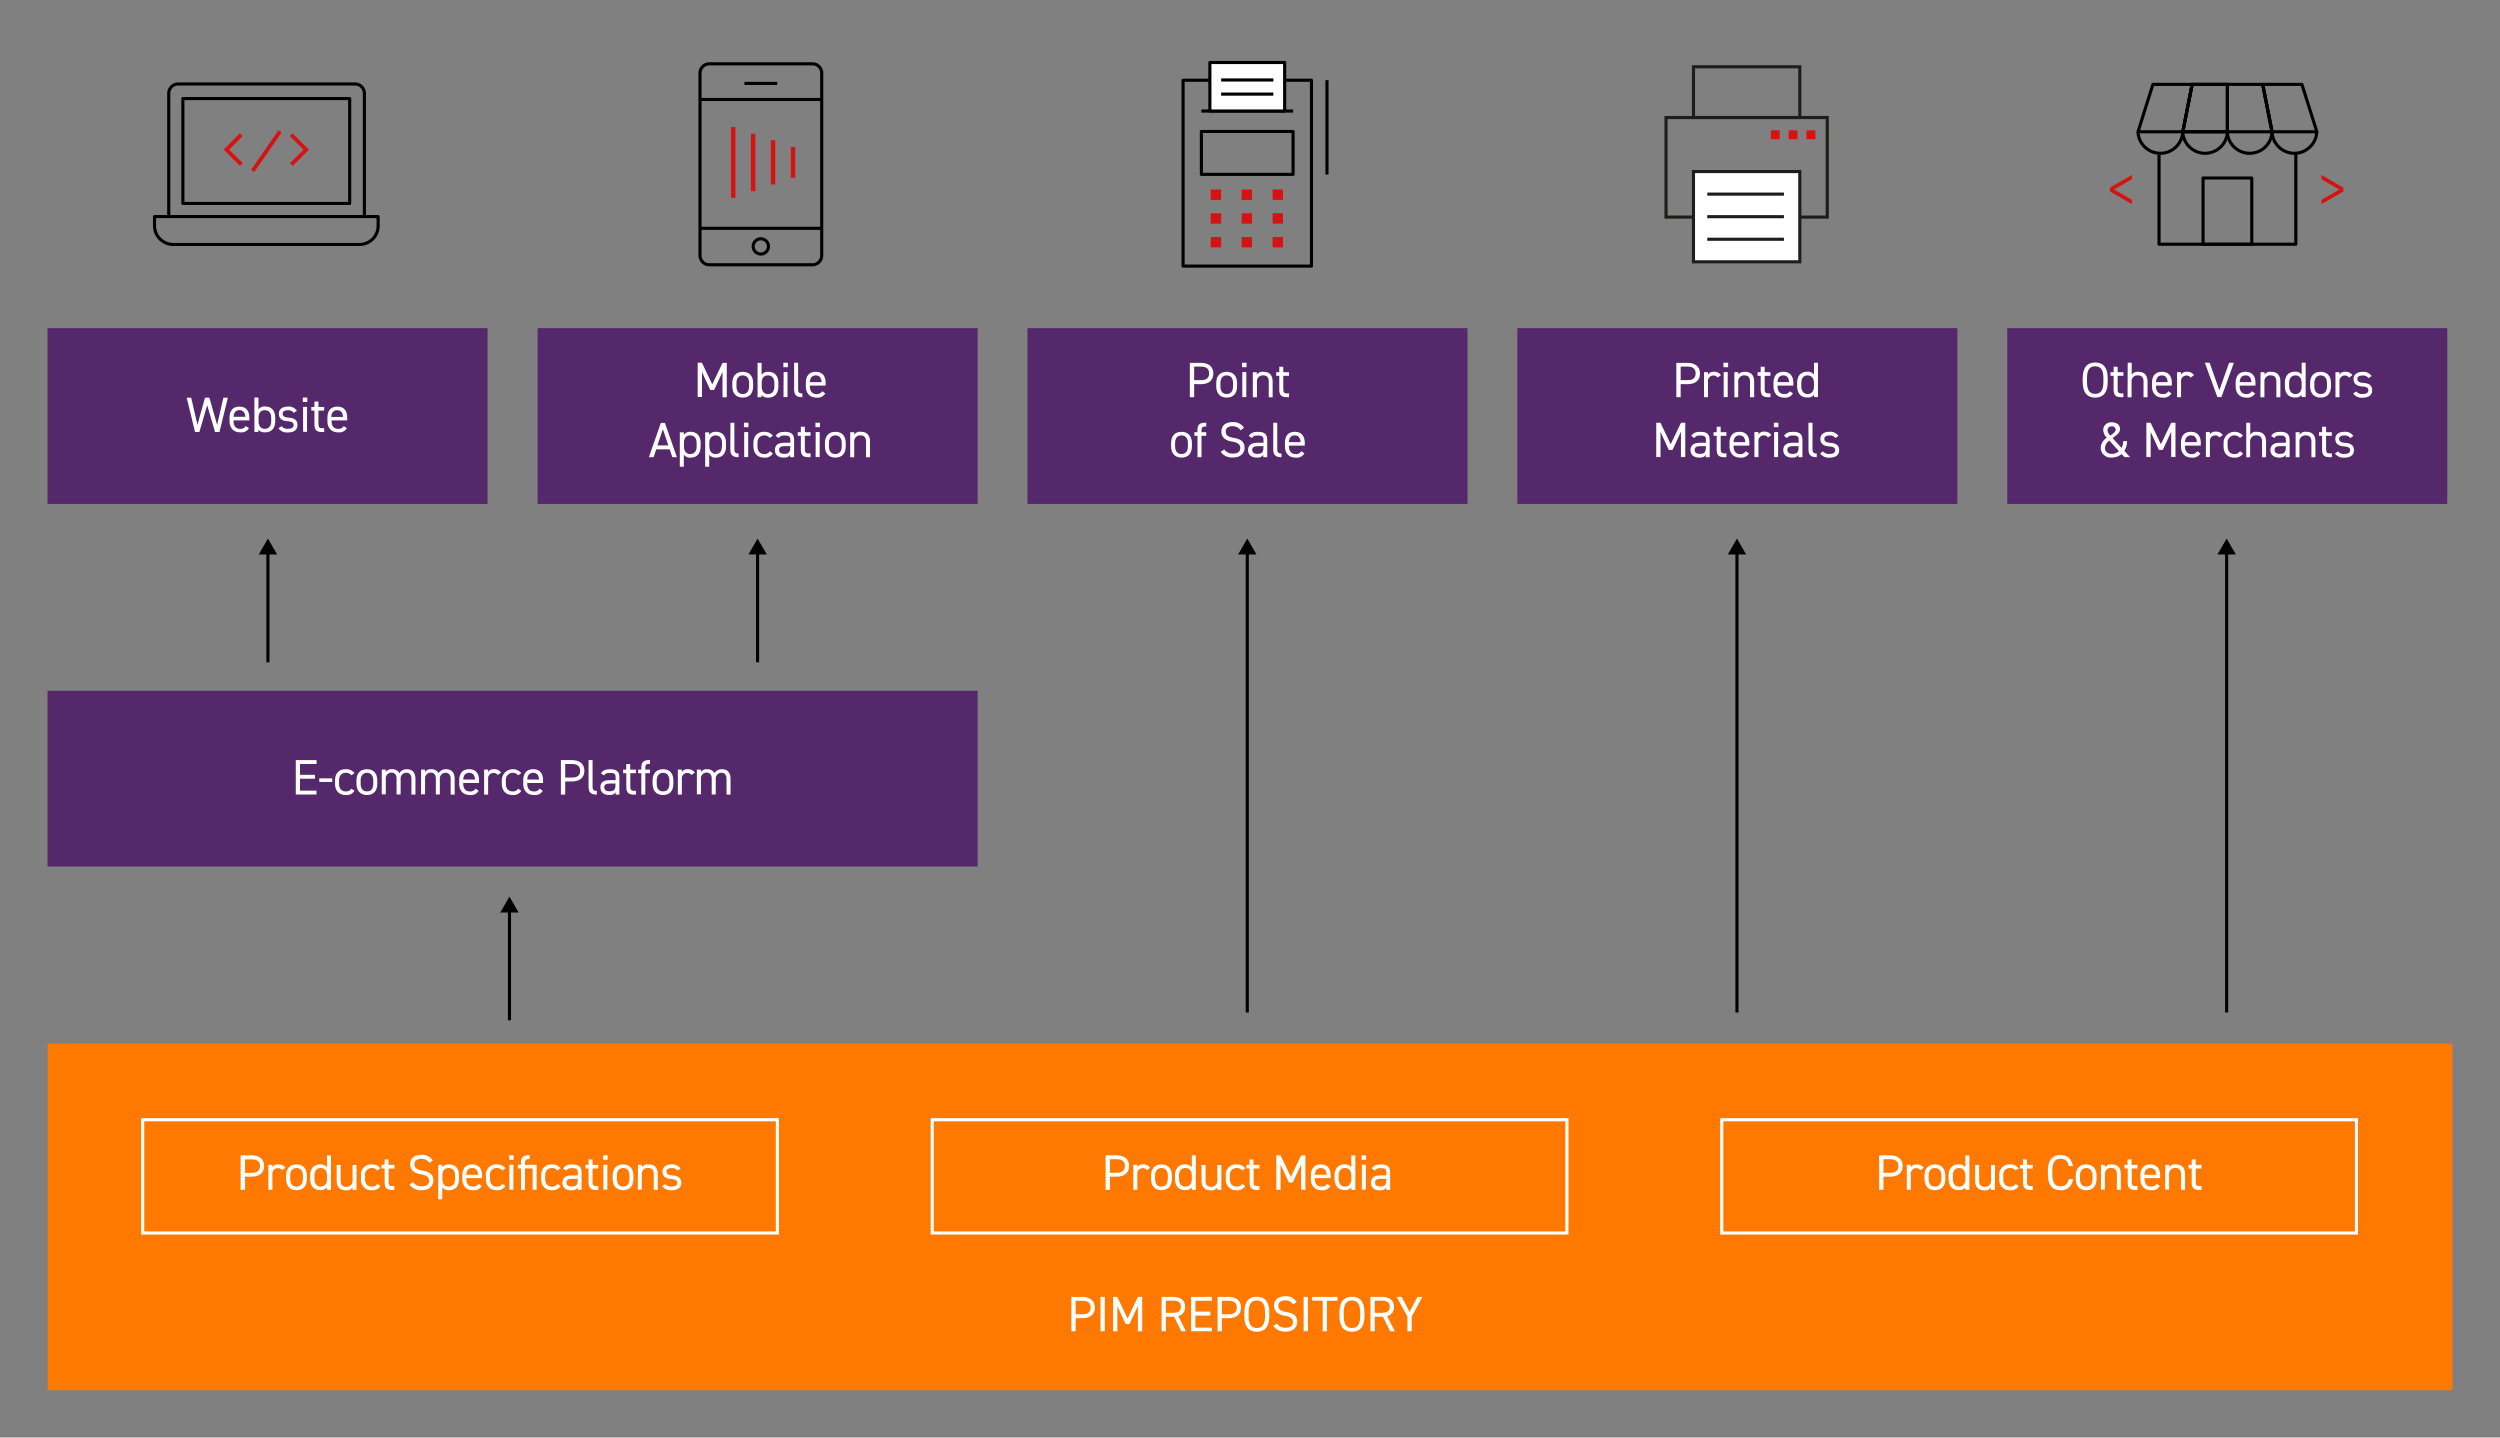 <svg id="Layer_1" data-name="Layer 1" xmlns="http://www.w3.org/2000/svg" viewBox="0 0 800 460"><rect x="0" y="0" width="800" height="460" fill="#808080" stroke="none"/><defs><style>.cls-1{fill:#ff7800;}.cls-10,.cls-2,.cls-5,.cls-6,.cls-8{fill:none;}.cls-2{stroke:#fff;}.cls-10,.cls-11,.cls-2,.cls-5,.cls-8{stroke-miterlimit:10;}.cls-3{fill:#54286a;}.cls-11,.cls-4,.cls-9{fill:#fff;}.cls-5,.cls-6,.cls-9{stroke:#000;}.cls-6,.cls-9{stroke-linejoin:round;}.cls-7{fill:#d51313;}.cls-8{stroke:#d51313;stroke-width:1.42px;}.cls-10,.cls-11{stroke:#1d1d1b;}</style></defs><g id="BACKGROUND"><rect class="cls-1" x="15.27" y="334" width="769.52" height="110.87"/></g><rect class="cls-2" x="45.66" y="358.32" width="203.1" height="36.24"/><rect class="cls-2" x="298.31" y="358.32" width="203.1" height="36.24"/><rect class="cls-2" x="550.97" y="358.32" width="203.1" height="36.24"/><rect class="cls-3" x="15.21" y="105.01" width="140.81" height="56.25"/><path class="cls-4" d="M63.8,138.25H62.42l-2.68-11h1.44l2,8.68,2.43-8.68H67l2.48,8.73,2-8.73h1.44l-2.69,11H68.81l-2.51-8.58Z"/><path class="cls-4" d="M79.67,137a2.81,2.81,0,0,1-2.8,1.35c-2.14,0-3.42-1.4-3.42-3.62V133.7c0-2.27,1.07-3.58,3.17-3.58s3.17,1.29,3.17,3.58v.83H74.73v.23c0,1.38.65,2.46,2,2.46a1.89,1.89,0,0,0,1.9-.89Zm-4.94-3.62h3.76c-.07-1.34-.66-2.14-1.87-2.14S74.81,132.09,74.73,133.41Z"/><path class="cls-4" d="M82.7,131a2.48,2.48,0,0,1,2.17-.92c2,0,3.2,1.29,3.2,3.58v1.06c0,2.08-1,3.62-3.2,3.62a2.5,2.5,0,0,1-2.17-.84v.71H81.41v-11H82.7Zm4.09,3.72V133.7c0-1.52-.73-2.43-2.05-2.43s-2,.88-2,2.32v1.17c0,1.38.57,2.46,2,2.46S86.79,136.12,86.79,134.76Z"/><path class="cls-4" d="M94,132.12a2.1,2.1,0,0,0-2-.82c-.94,0-1.55.37-1.55,1.07,0,.92.8,1.19,1.86,1.27,1.5.11,2.88.54,2.88,2.38,0,1.4-.95,2.36-3,2.36a3.4,3.4,0,0,1-3.09-1.33l1-.67a2.35,2.35,0,0,0,2.16.81c1.07,0,1.71-.41,1.71-1.13,0-.87-.51-1.17-2.07-1.29-1.34-.09-2.67-.64-2.67-2.38,0-1.33,1-2.27,2.87-2.27A3.1,3.1,0,0,1,95,131.45Z"/><path class="cls-4" d="M96.89,127.2h1.44v1.44H96.89Zm.08,3h1.28v8H97Z"/><path class="cls-4" d="M99.62,130.24h1v-1.76h1.28v1.76h1.84v1.16h-1.84v4.06c0,1.11.13,1.57,1.2,1.57h.64v1.22h-.69c-1.89,0-2.43-.8-2.43-2.47V131.4h-1Z"/><path class="cls-4" d="M111,137a2.81,2.81,0,0,1-2.8,1.35c-2.14,0-3.42-1.4-3.42-3.62V133.7c0-2.27,1.07-3.58,3.17-3.58s3.16,1.29,3.16,3.58v.83h-5v.23c0,1.38.65,2.46,2,2.46a1.89,1.89,0,0,0,1.9-.89ZM106,133.41h3.76c-.07-1.34-.66-2.14-1.87-2.14S106.09,132.09,106,133.41Z"/><rect class="cls-3" x="15.21" y="221.04" width="297.64" height="56.25"/><path class="cls-4" d="M101.3,243.23v1.25H96v3.46h4.8v1.25H96V253h5.28v1.25H94.65V243.23Z"/><path class="cls-4" d="M102.18,249.08h4.15v1.15h-4.15Z"/><path class="cls-4" d="M113.43,253.06a2.88,2.88,0,0,1-2.77,1.35c-2.19,0-3.45-1.41-3.45-3.62v-1.06c0-2.27,1.29-3.58,3.45-3.58a3.24,3.24,0,0,1,2.77,1.25l-1,.7a2.1,2.1,0,0,0-1.76-.8c-1.37,0-2.17.93-2.17,2.43v1.06c0,1.38.63,2.46,2.17,2.46a1.89,1.89,0,0,0,1.78-.89Z"/><path class="cls-4" d="M120.73,250.79c0,2.08-1,3.62-3.33,3.62-2.13,0-3.33-1.41-3.33-3.62v-1.06c0-2.27,1.23-3.58,3.33-3.58s3.33,1.29,3.33,3.58Zm-1.28,0v-1.06c0-1.52-.74-2.43-2-2.43s-2.05.93-2.05,2.43v1.06c0,1.38.58,2.46,2.05,2.46S119.45,252.15,119.45,250.79Z"/><path class="cls-4" d="M122.16,246.27h1.29v.79a2.15,2.15,0,0,1,2-.91,2.49,2.49,0,0,1,2.34,1.26,2.74,2.74,0,0,1,2.4-1.26c1.71,0,2.75,1,2.75,3.13v5h-1.28v-5c0-1.46-.72-2-1.66-2a1.83,1.83,0,0,0-1.8,1.95v5H126.9v-5c0-1.46-.72-2-1.66-2a1.83,1.83,0,0,0-1.79,1.95v5h-1.29Z"/><path class="cls-4" d="M134.76,246.27H136v.79a2.15,2.15,0,0,1,2-.91,2.49,2.49,0,0,1,2.34,1.26,2.74,2.74,0,0,1,2.4-1.26c1.71,0,2.75,1,2.75,3.13v5h-1.28v-5c0-1.46-.72-2-1.66-2a1.83,1.83,0,0,0-1.8,1.95v5h-1.28v-5c0-1.46-.72-2-1.66-2a1.83,1.83,0,0,0-1.79,1.95v5h-1.28Z"/><path class="cls-4" d="M153.17,253.06a2.8,2.8,0,0,1-2.8,1.35c-2.14,0-3.42-1.4-3.42-3.62v-1.06c0-2.27,1.07-3.58,3.17-3.58s3.17,1.29,3.17,3.58v.83h-5.06v.23c0,1.38.65,2.46,2.05,2.46a1.88,1.88,0,0,0,1.9-.89Zm-4.94-3.62H152c-.06-1.34-.66-2.14-1.87-2.14S148.31,248.12,148.23,249.44Z"/><path class="cls-4" d="M159.25,248a1.52,1.52,0,0,0-1.34-.67,1.74,1.74,0,0,0-1.71,1.94v5h-1.28v-8h1.28v.79a1.93,1.93,0,0,1,1.85-.91,2.54,2.54,0,0,1,2.29,1.08Z"/><path class="cls-4" d="M166.81,253.06a2.89,2.89,0,0,1-2.77,1.35c-2.2,0-3.46-1.41-3.46-3.62v-1.06a3.53,3.53,0,0,1,6.23-2.33l-1,.7a2.23,2.23,0,0,0-3.94,1.63v1.06c0,1.38.64,2.46,2.18,2.46a1.86,1.86,0,0,0,1.77-.89Z"/><path class="cls-4" d="M173.67,253.06a2.81,2.81,0,0,1-2.8,1.35c-2.15,0-3.43-1.4-3.43-3.62v-1.06c0-2.27,1.08-3.58,3.17-3.58s3.17,1.29,3.17,3.58v.83h-5.06v.23c0,1.38.66,2.46,2.05,2.46a1.91,1.91,0,0,0,1.91-.89Zm-4.95-3.62h3.77c-.07-1.34-.66-2.14-1.88-2.14S168.8,248.12,168.72,249.44Z"/><path class="cls-4" d="M180.87,250.07v4.21h-1.38V243.23H183c2.55,0,4,1.28,4,3.43s-1.46,3.41-4,3.41Zm2.14-1.25c1.88,0,2.64-.8,2.64-2.16s-.76-2.18-2.64-2.18h-2.14v4.34Z"/><path class="cls-4" d="M188.34,243.23h1.28v8.26c0,.87,0,1.6,1.36,1.6v1.19c-2,0-2.64-.8-2.64-2.47Z"/><path class="cls-4" d="M195.08,249.65H197v-.93c0-1.13-.53-1.39-1.78-1.39-1,0-1.47.08-1.92.82l-1-.67c.56-.93,1.38-1.33,2.9-1.33,2,0,3,.65,3,2.57v5.56H197v-.79c-.45.74-1,.92-2,.92-1.86,0-2.87-.92-2.87-2.47C192.08,250.21,193.32,249.65,195.08,249.65Zm1.9,1.09h-1.9c-1.27,0-1.72.43-1.72,1.23s.64,1.25,1.59,1.25c1.18,0,2-.22,2-2Z"/><path class="cls-4" d="M199.39,246.27h1v-1.76h1.28v1.76h1.84v1.16H201.7v4.06c0,1.11.13,1.57,1.2,1.57h.64v1.22h-.69c-1.89,0-2.43-.8-2.43-2.47v-4.38h-1Z"/><path class="cls-4" d="M205.22,246.27v-.57c0-1.67.54-2.47,2.43-2.47H208v1.22h-.32c-1.07,0-1.2.46-1.2,1.57v.25H208v1.16H206.5v6.85h-1.28v-6.85h-1v-1.16Z"/><path class="cls-4" d="M215.48,250.79c0,2.08-1,3.62-3.33,3.62-2.13,0-3.33-1.41-3.33-3.62v-1.06c0-2.27,1.23-3.58,3.33-3.58s3.33,1.29,3.33,3.58Zm-1.28,0v-1.06c0-1.52-.74-2.43-2-2.43s-2.05.93-2.05,2.43v1.06c0,1.38.57,2.46,2.05,2.46S214.2,252.15,214.2,250.79Z"/><path class="cls-4" d="M221.25,248a1.52,1.52,0,0,0-1.34-.67,1.75,1.75,0,0,0-1.72,1.94v5h-1.28v-8h1.28v.79a2,2,0,0,1,1.86-.91,2.54,2.54,0,0,1,2.29,1.08Z"/><path class="cls-4" d="M223,246.27h1.28v.79a2.15,2.15,0,0,1,2-.91,2.49,2.49,0,0,1,2.34,1.26,2.74,2.74,0,0,1,2.4-1.26c1.71,0,2.75,1,2.75,3.13v5h-1.28v-5c0-1.46-.72-2-1.66-2a1.82,1.82,0,0,0-1.79,1.95v5h-1.29v-5c0-1.46-.72-2-1.66-2a1.83,1.83,0,0,0-1.79,1.95v5H223Z"/><rect class="cls-3" x="172.03" y="105.01" width="140.81" height="56.25"/><path class="cls-4" d="M227.92,123l3.29-6.88h1.36v11H231.2V119l-2.69,5.8h-1.23l-2.65-5.75v8h-1.37v-11h1.34Z"/><path class="cls-4" d="M241,123.62c0,2.08-1,3.62-3.33,3.62-2.13,0-3.33-1.41-3.33-3.62v-1.06c0-2.27,1.23-3.58,3.33-3.58s3.33,1.3,3.33,3.58Zm-1.28,0v-1.06c0-1.52-.74-2.43-2.05-2.43s-2,.93-2,2.43v1.06c0,1.38.58,2.47,2,2.47S239.71,125,239.71,123.62Z"/><path class="cls-4" d="M243.71,119.91a2.49,2.49,0,0,1,2.17-.93c2,0,3.2,1.3,3.2,3.58v1.06c0,2.08-1,3.62-3.2,3.62a2.5,2.5,0,0,1-2.17-.83v.7h-1.29v-11h1.29Zm4.09,3.71v-1.06c0-1.52-.73-2.43-2.05-2.43s-2,.88-2,2.32v1.17c0,1.38.57,2.47,2,2.47S247.8,125,247.8,123.62Z"/><path class="cls-4" d="M250.68,116.07h1.44v1.44h-1.44Zm.08,3H252v8h-1.28Z"/><path class="cls-4" d="M254.12,116.07h1.28v8.26c0,.86,0,1.6,1.36,1.6v1.18c-2,0-2.64-.8-2.64-2.46Z"/><path class="cls-4" d="M264.09,125.89a2.81,2.81,0,0,1-2.8,1.35c-2.15,0-3.42-1.39-3.42-3.62v-1.06c0-2.27,1.07-3.58,3.16-3.58s3.17,1.3,3.17,3.58v.84h-5.06v.22c0,1.38.66,2.47,2.05,2.47a1.91,1.91,0,0,0,1.91-.9Zm-4.95-3.61h3.77c-.07-1.35-.66-2.15-1.88-2.15S259.22,121,259.14,122.28Z"/><path class="cls-4" d="M207.64,146.31l3.84-11h1.28l3.85,11h-1.46l-.85-2.53H210l-.85,2.53Zm2.74-3.78h3.49l-1.75-5.18Z"/><path class="cls-4" d="M221,138.18c2,0,3.2,1.3,3.2,3.58v1.06c0,2.08-1,3.62-3.2,3.62a2.49,2.49,0,0,1-2.18-.93v3.84h-1.28v-11h1.28v.8A2.49,2.49,0,0,1,221,138.18Zm1.92,4.64v-1.06c0-1.52-.74-2.43-2.05-2.43s-2,.88-2,2.32v1.17c0,1.38.58,2.47,2,2.47S222.94,144.18,222.94,142.82Z"/><path class="cls-4" d="M229.12,138.18c2,0,3.2,1.3,3.2,3.58v1.06c0,2.08-1,3.62-3.2,3.62a2.49,2.49,0,0,1-2.18-.93v3.84h-1.28v-11h1.28v.8A2.49,2.49,0,0,1,229.12,138.18Zm1.92,4.64v-1.06c0-1.52-.74-2.43-2-2.43s-2.05.88-2.05,2.32v1.17c0,1.38.57,2.47,2.05,2.47S231,144.18,231,142.82Z"/><path class="cls-4" d="M233.75,135.27H235v8.26c0,.86,0,1.6,1.35,1.6v1.18c-2,0-2.64-.8-2.64-2.46Z"/><path class="cls-4" d="M238.06,135.27h1.44v1.44h-1.44Zm.08,3h1.28v8h-1.28Z"/><path class="cls-4" d="M247.32,145.09a2.87,2.87,0,0,1-2.77,1.35c-2.19,0-3.45-1.41-3.45-3.62v-1.06c0-2.27,1.29-3.58,3.45-3.58a3.24,3.24,0,0,1,2.77,1.25l-1,.7a2.1,2.1,0,0,0-1.76-.8c-1.37,0-2.17.93-2.17,2.43v1.06c0,1.38.64,2.47,2.17,2.47a1.88,1.88,0,0,0,1.78-.9Z"/><path class="cls-4" d="M251,141.68h1.91v-.92c0-1.14-.53-1.4-1.78-1.4-1,0-1.47.08-1.92.82l-1-.67c.56-.93,1.38-1.33,2.9-1.33,2,0,3,.66,3,2.58v5.55h-1.28v-.78c-.45.73-1,.91-2,.91-1.86,0-2.87-.91-2.87-2.47C248,142.25,249.19,141.68,251,141.68Zm1.91,1.09H251c-1.26,0-1.71.44-1.71,1.24s.64,1.24,1.59,1.24c1.18,0,2-.22,2-2Z"/><path class="cls-4" d="M255.27,138.31h1v-1.76h1.28v1.76h1.84v1.15h-1.84v4.07c0,1.1.13,1.56,1.2,1.56h.64v1.22h-.69c-1.89,0-2.43-.8-2.43-2.46v-4.39h-1Z"/><path class="cls-4" d="M260.94,135.27h1.44v1.44h-1.44Zm.08,3h1.28v8H261Z"/><path class="cls-4" d="M270.63,142.82c0,2.08-1,3.62-3.32,3.62-2.13,0-3.33-1.41-3.33-3.62v-1.06c0-2.27,1.23-3.58,3.33-3.58s3.32,1.3,3.32,3.58Zm-1.27,0v-1.06c0-1.52-.74-2.43-2.05-2.43s-2.05.93-2.05,2.43v1.06c0,1.38.57,2.47,2.05,2.47S269.36,144.18,269.36,142.82Z"/><path class="cls-4" d="M272.07,138.31h1.28v.78a2.21,2.21,0,0,1,2.15-.91c1.71,0,2.91.9,2.91,3.14v5h-1.28v-5c0-1.61-.88-2-1.83-2a1.87,1.87,0,0,0-1.95,2v5h-1.28Z"/><rect class="cls-3" x="328.79" y="105.01" width="140.81" height="56.25"/><path class="cls-4" d="M382.13,122.9v4.21h-1.38v-11h3.52c2.55,0,4,1.28,4,3.42s-1.45,3.41-4,3.41Zm2.14-1.25c1.88,0,2.65-.8,2.65-2.16s-.77-2.18-2.65-2.18h-2.14v4.34Z"/><path class="cls-4" d="M395.86,123.62c0,2.08-1,3.62-3.33,3.62-2.13,0-3.33-1.41-3.33-3.62v-1.06c0-2.27,1.23-3.58,3.33-3.58s3.33,1.3,3.33,3.58Zm-1.28,0v-1.06c0-1.52-.74-2.43-2.05-2.43s-2,.93-2,2.43v1.06c0,1.38.58,2.47,2,2.47S394.58,125,394.58,123.62Z"/><path class="cls-4" d="M397.46,116.07h1.44v1.44h-1.44Zm.08,3h1.28v8h-1.28Z"/><path class="cls-4" d="M400.9,119.11h1.28v.78a2.2,2.2,0,0,1,2.14-.91c1.72,0,2.92.9,2.92,3.14v5H406v-5c0-1.61-.89-2-1.83-2a1.87,1.87,0,0,0-1.95,2v5H400.9Z"/><path class="cls-4" d="M408.37,119.11h1v-1.76h1.28v1.76h1.84v1.15h-1.84v4.07c0,1.1.13,1.56,1.2,1.56h.64v1.22h-.68c-1.89,0-2.44-.8-2.44-2.46v-4.39h-1Z"/><path class="cls-4" d="M381.41,142.82c0,2.08-1,3.62-3.33,3.62-2.13,0-3.33-1.41-3.33-3.62v-1.06c0-2.27,1.24-3.58,3.33-3.58s3.33,1.3,3.33,3.58Zm-1.28,0v-1.06c0-1.52-.73-2.43-2.05-2.43s-2.05.93-2.05,2.43v1.06c0,1.38.58,2.47,2.05,2.47S380.13,144.18,380.13,142.82Z"/><path class="cls-4" d="M383.17,138.31v-.58c0-1.66.54-2.46,2.43-2.46H386v1.21h-.32c-1.07,0-1.2.47-1.2,1.57v.26H386v1.15h-1.52v6.85h-1.28v-6.85h-1v-1.15Z"/><path class="cls-4" d="M397,137.71a3,3,0,0,0-2.63-1.32c-1.28,0-2.14.57-2.14,1.73,0,1.31,1,1.76,2.6,2,2.13.37,3.43,1.14,3.43,3.19,0,1.44-1,3.09-3.71,3.09a4.46,4.46,0,0,1-3.94-1.81l1.14-.78a3.19,3.19,0,0,0,2.8,1.34c1.81,0,2.33-.83,2.33-1.78s-.52-1.74-2.61-2.06-3.42-1.31-3.42-3.23c0-1.59,1-3,3.57-3a3.91,3.91,0,0,1,3.65,1.81Z"/><path class="cls-4" d="M402.42,141.68h1.9v-.92c0-1.14-.53-1.4-1.77-1.4-1,0-1.48.08-1.93.82l-1-.67c.56-.93,1.38-1.33,2.9-1.33,2,0,3,.66,3,2.58v5.55h-1.28v-.78c-.45.73-1,.91-2,.91-1.86,0-2.87-.91-2.87-2.47C399.42,142.25,400.66,141.68,402.42,141.68Zm1.9,1.09h-1.9c-1.27,0-1.71.44-1.71,1.24s.64,1.24,1.58,1.24c1.18,0,2-.22,2-2Z"/><path class="cls-4" d="M407.44,135.27h1.28v8.26c0,.86,0,1.6,1.36,1.6v1.18c-2,0-2.64-.8-2.64-2.46Z"/><path class="cls-4" d="M417.41,145.09a2.81,2.81,0,0,1-2.8,1.35c-2.15,0-3.43-1.39-3.43-3.62v-1.06c0-2.27,1.08-3.58,3.17-3.58s3.17,1.3,3.17,3.58v.84h-5.06v.22c0,1.38.66,2.47,2.05,2.47a1.91,1.91,0,0,0,1.91-.9Zm-5-3.61h3.77c-.07-1.35-.66-2.15-1.88-2.15S412.54,140.15,412.46,141.48Z"/><rect class="cls-3" x="485.55" y="105.01" width="140.81" height="56.25"/><path class="cls-4" d="M537.81,122.9v4.21h-1.38v-11H540c2.54,0,4,1.28,4,3.42s-1.45,3.41-4,3.41Zm2.15-1.25c1.87,0,2.64-.8,2.64-2.16s-.77-2.18-2.64-2.18h-2.15v4.34Z"/><path class="cls-4" d="M549.62,120.84a1.52,1.52,0,0,0-1.35-.68,1.75,1.75,0,0,0-1.71,1.94v5h-1.28v-8h1.28v.78a2,2,0,0,1,1.86-.91,2.54,2.54,0,0,1,2.29,1.09Z"/><path class="cls-4" d="M551.5,116.07H553v1.44H551.5Zm.08,3h1.29v8h-1.29Z"/><path class="cls-4" d="M555,119.11h1.28v.78c.39-.61,1-.91,2.14-.91,1.71,0,2.91.9,2.91,3.14v5H560v-5c0-1.61-.88-2-1.82-2a1.87,1.87,0,0,0-1.95,2v5H555Z"/><path class="cls-4" d="M562.42,119.11h1v-1.76h1.28v1.76h1.84v1.15h-1.84v4.07c0,1.1.13,1.56,1.2,1.56h.64v1.22h-.68c-1.9,0-2.44-.8-2.44-2.46v-4.39h-1Z"/><path class="cls-4" d="M573.75,125.89a2.81,2.81,0,0,1-2.8,1.35c-2.15,0-3.43-1.39-3.43-3.62v-1.06c0-2.27,1.07-3.58,3.17-3.58s3.17,1.3,3.17,3.58v.84H568.8v.22c0,1.38.66,2.47,2.05,2.47a1.89,1.89,0,0,0,1.9-.9Zm-5-3.61h3.76c-.06-1.35-.65-2.15-1.87-2.15S568.88,121,568.8,122.28Z"/><path class="cls-4" d="M580.47,116.07h1.28v11h-1.28v-.7a2.55,2.55,0,0,1-2.18.83c-2.18,0-3.2-1.54-3.2-3.62v-1.06c0-2.28,1.21-3.58,3.2-3.58a2.51,2.51,0,0,1,2.18.93Zm0,7.66v-1.17c0-1.5-.74-2.43-2.05-2.43s-2,.91-2,2.43v1.06c0,1.36.69,2.47,2,2.47S580.47,125.06,580.47,123.73Z"/><path class="cls-4" d="M534.62,142.15l3.3-6.88h1.36v11H537.9v-8.1l-2.69,5.8H534l-2.64-5.75v8.05H530v-11h1.35Z"/><path class="cls-4" d="M544,141.68h1.9v-.92c0-1.14-.53-1.4-1.78-1.4-1,0-1.47.08-1.92.82l-1-.67c.56-.93,1.38-1.33,2.9-1.33,2,0,3,.66,3,2.58v5.55h-1.28v-.78c-.45.73-1,.91-2,.91-1.86,0-2.87-.91-2.87-2.47C541,142.25,542.27,141.68,544,141.68Zm1.9,1.09H544c-1.27,0-1.72.44-1.72,1.24s.64,1.24,1.59,1.24c1.18,0,2-.22,2-2Z"/><path class="cls-4" d="M548.34,138.31h1v-1.76h1.28v1.76h1.84v1.15h-1.84v4.07c0,1.1.13,1.56,1.2,1.56h.64v1.22h-.69c-1.89,0-2.43-.8-2.43-2.46v-4.39h-1Z"/><path class="cls-4" d="M559.68,145.09a2.81,2.81,0,0,1-2.8,1.35c-2.15,0-3.43-1.39-3.43-3.62v-1.06c0-2.27,1.07-3.58,3.17-3.58s3.17,1.3,3.17,3.58v.84h-5.06v.22c0,1.38.66,2.47,2,2.47a1.89,1.89,0,0,0,1.9-.9Zm-4.95-3.61h3.76c-.06-1.35-.65-2.15-1.87-2.15S554.81,140.15,554.73,141.48Z"/><path class="cls-4" d="M565.75,140a1.5,1.5,0,0,0-1.34-.68,1.74,1.74,0,0,0-1.71,1.94v5h-1.28v-8h1.28v.78a1.93,1.93,0,0,1,1.85-.91,2.54,2.54,0,0,1,2.29,1.09Z"/><path class="cls-4" d="M567.64,135.27h1.44v1.44h-1.44Zm.08,3H569v8h-1.28Z"/><path class="cls-4" d="M573.67,141.68h1.91v-.92c0-1.14-.53-1.4-1.78-1.4-1,0-1.47.08-1.92.82l-1-.67c.56-.93,1.38-1.33,2.9-1.33,2,0,3,.66,3,2.58v5.55h-1.28v-.78c-.45.73-1,.91-2,.91-1.85,0-2.86-.91-2.86-2.47C570.68,142.25,571.91,141.68,573.67,141.68Zm1.91,1.09h-1.91c-1.26,0-1.71.44-1.71,1.24s.64,1.24,1.58,1.24c1.19,0,2-.22,2-2Z"/><path class="cls-4" d="M578.7,135.27H580v8.26c0,.86,0,1.6,1.36,1.6v1.18c-2,0-2.64-.8-2.64-2.46Z"/><path class="cls-4" d="M587.34,140.18a2.1,2.1,0,0,0-2-.82c-.94,0-1.55.37-1.55,1.08,0,.91.8,1.18,1.86,1.26,1.5.11,2.88.55,2.88,2.39,0,1.39-.95,2.35-3,2.35a3.4,3.4,0,0,1-3.09-1.33l.94-.67a2.37,2.37,0,0,0,2.16.81c1.08,0,1.72-.41,1.72-1.13,0-.87-.51-1.17-2.07-1.28-1.34-.1-2.67-.64-2.67-2.39,0-1.33,1-2.27,2.86-2.27a3.13,3.13,0,0,1,2.92,1.33Z"/><rect class="cls-3" x="642.32" y="105.01" width="140.81" height="56.25"/><path class="cls-4" d="M670.47,127.24c-2.45,0-4-1.47-4-5V121c0-3.57,1.55-5,4-5s4,1.47,4,5v1.22C674.47,125.77,672.92,127.24,670.47,127.24Zm-2.63-5c0,2.73.93,3.79,2.63,3.79s2.62-1.06,2.62-3.79V121c0-2.74-.92-3.79-2.62-3.79s-2.63,1-2.63,3.79Z"/><path class="cls-4" d="M675.36,119.11h1v-1.76h1.28v1.76h1.84v1.15h-1.84v4.07c0,1.1.13,1.56,1.2,1.56h.64v1.22h-.69c-1.89,0-2.43-.8-2.43-2.46v-4.39h-1Z"/><path class="cls-4" d="M680.87,116.07h1.28v3.82a2.2,2.2,0,0,1,2.14-.91c1.72,0,2.92.9,2.92,3.14v5h-1.28v-5c0-1.61-.89-2-1.83-2a1.87,1.87,0,0,0-2,2v5h-1.28Z"/><path class="cls-4" d="M694.87,125.89a2.81,2.81,0,0,1-2.8,1.35c-2.15,0-3.43-1.39-3.43-3.62v-1.06c0-2.27,1.08-3.58,3.17-3.58s3.17,1.3,3.17,3.58v.84h-5.06v.22c0,1.38.66,2.47,2.05,2.47a1.91,1.91,0,0,0,1.91-.9Zm-5-3.61h3.77c-.07-1.35-.66-2.15-1.88-2.15S690,121,689.92,122.28Z"/><path class="cls-4" d="M701,120.84a1.52,1.52,0,0,0-1.35-.68,1.75,1.75,0,0,0-1.71,1.94v5h-1.28v-8h1.28v.78a2,2,0,0,1,1.86-.91,2.54,2.54,0,0,1,2.29,1.09Z"/><path class="cls-4" d="M707.08,116.07l3.1,8.8,3.15-8.8h1.52l-4,11h-1.29l-4-11Z"/><path class="cls-4" d="M721.64,125.89a2.81,2.81,0,0,1-2.8,1.35c-2.15,0-3.43-1.39-3.43-3.62v-1.06c0-2.27,1.07-3.58,3.17-3.58s3.17,1.3,3.17,3.58v.84h-5.06v.22c0,1.38.66,2.47,2,2.47a1.91,1.91,0,0,0,1.91-.9Zm-4.95-3.61h3.76c-.06-1.35-.65-2.15-1.87-2.15S716.77,121,716.69,122.28Z"/><path class="cls-4" d="M723.38,119.11h1.28v.78a2.2,2.2,0,0,1,2.14-.91c1.72,0,2.92.9,2.92,3.14v5h-1.28v-5c0-1.61-.88-2-1.83-2a1.87,1.87,0,0,0-2,2v5h-1.28Z"/><path class="cls-4" d="M736.53,116.07h1.28v11h-1.28v-.7a2.52,2.52,0,0,1-2.17.83c-2.18,0-3.2-1.54-3.2-3.62v-1.06c0-2.28,1.21-3.58,3.2-3.58a2.49,2.49,0,0,1,2.17.93Zm0,7.66v-1.17c0-1.5-.73-2.43-2-2.43s-2,.91-2,2.43v1.06c0,1.36.68,2.47,2,2.47S736.53,125.06,736.53,123.73Z"/><path class="cls-4" d="M745.91,123.62c0,2.08-1,3.62-3.33,3.62-2.13,0-3.33-1.41-3.33-3.62v-1.06c0-2.27,1.23-3.58,3.33-3.58s3.33,1.3,3.33,3.58Zm-1.28,0v-1.06c0-1.52-.74-2.43-2-2.43s-2.05.93-2.05,2.43v1.06c0,1.38.58,2.47,2.05,2.47S744.63,125,744.63,123.62Z"/><path class="cls-4" d="M751.68,120.84a1.5,1.5,0,0,0-1.34-.68,1.74,1.74,0,0,0-1.71,1.94v5h-1.28v-8h1.28v.78a1.93,1.93,0,0,1,1.85-.91,2.54,2.54,0,0,1,2.29,1.09Z"/><path class="cls-4" d="M757.91,121a2.1,2.1,0,0,0-2-.82c-.94,0-1.55.37-1.55,1.08,0,.91.8,1.18,1.86,1.26,1.5.11,2.88.54,2.88,2.39,0,1.39-1,2.35-3,2.35a3.4,3.4,0,0,1-3.09-1.33l1-.67a2.35,2.35,0,0,0,2.16.81c1.07,0,1.71-.41,1.71-1.13,0-.87-.51-1.17-2.07-1.28-1.34-.1-2.67-.64-2.67-2.39,0-1.33,1-2.27,2.87-2.27a3.12,3.12,0,0,1,2.91,1.33Z"/><path class="cls-4" d="M674.17,140.08a3.79,3.79,0,0,1-1.14-2.46,2.47,2.47,0,0,1,2.7-2.48c2,0,2.68,1.15,2.68,2.16,0,1.25-1.2,2-2.4,2.88l2.89,3.15a4.6,4.6,0,0,0,.52-2.17h1.24a5.77,5.77,0,0,1-.88,3.13l1.86,2h-1.81l-.91-1a4.7,4.7,0,0,1-3.2,1.12,3.15,3.15,0,0,1-3.49-3.11A4,4,0,0,1,674.17,140.08Zm3.9,4.31L675,141a3.07,3.07,0,0,0-1.41,2.37c0,1.15.88,1.87,2.18,1.87A3.49,3.49,0,0,0,678.07,144.39Zm-2.83-5c1-.64,1.79-1.2,1.79-1.95a1.16,1.16,0,0,0-1.3-1,1.22,1.22,0,0,0-1.32,1.25A2.86,2.86,0,0,0,675.24,139.35Z"/><path class="cls-4" d="M691.49,142.15l3.3-6.88h1.36v11h-1.37v-8.1l-2.69,5.8h-1.24l-2.64-5.75v8.05h-1.37v-11h1.34Z"/><path class="cls-4" d="M704.14,145.09a2.82,2.82,0,0,1-2.81,1.35c-2.14,0-3.42-1.39-3.42-3.62v-1.06c0-2.27,1.07-3.58,3.17-3.58s3.17,1.3,3.17,3.58v.84h-5.06v.22c0,1.38.66,2.47,2,2.47a1.89,1.89,0,0,0,1.9-.9Zm-4.95-3.61H703c-.06-1.35-.66-2.15-1.87-2.15S699.27,140.15,699.19,141.48Z"/><path class="cls-4" d="M710.21,140a1.5,1.5,0,0,0-1.34-.68,1.74,1.74,0,0,0-1.71,1.94v5h-1.28v-8h1.28v.78a1.93,1.93,0,0,1,1.85-.91,2.54,2.54,0,0,1,2.29,1.09Z"/><path class="cls-4" d="M717.77,145.09a2.89,2.89,0,0,1-2.77,1.35c-2.2,0-3.46-1.41-3.46-3.62v-1.06a3.53,3.53,0,0,1,6.23-2.33l-1,.7a2.23,2.23,0,0,0-3.94,1.63v1.06c0,1.38.64,2.47,2.18,2.47a1.87,1.87,0,0,0,1.77-.9Z"/><path class="cls-4" d="M718.8,135.27h1.28v3.82a2.21,2.21,0,0,1,2.15-.91c1.71,0,2.91.9,2.91,3.14v5h-1.28v-5c0-1.61-.88-2-1.82-2a1.87,1.87,0,0,0-2,2v5H718.8Z"/><path class="cls-4" d="M729.57,141.68h1.91v-.92c0-1.14-.53-1.4-1.78-1.4-1,0-1.47.08-1.92.82l-1-.67c.56-.93,1.38-1.33,2.9-1.33,2,0,3,.66,3,2.58v5.55h-1.28v-.78c-.45.73-1,.91-2,.91-1.86,0-2.87-.91-2.87-2.47C726.58,142.25,727.81,141.68,729.57,141.68Zm1.91,1.09h-1.91c-1.26,0-1.71.44-1.71,1.24s.64,1.24,1.59,1.24c1.18,0,2-.22,2-2Z"/><path class="cls-4" d="M734.6,138.31h1.28v.78a2.2,2.2,0,0,1,2.14-.91c1.71,0,2.91.9,2.91,3.14v5h-1.28v-5c0-1.61-.88-2-1.82-2a1.87,1.87,0,0,0-2,2v5H734.6Z"/><path class="cls-4" d="M742.07,138.31h1v-1.76h1.28v1.76h1.84v1.15h-1.84v4.07c0,1.1.13,1.56,1.2,1.56h.64v1.22h-.68c-1.89,0-2.44-.8-2.44-2.46v-4.39h-1Z"/><path class="cls-4" d="M752.07,140.18a2.1,2.1,0,0,0-2-.82c-.94,0-1.55.37-1.55,1.08,0,.91.8,1.18,1.86,1.26,1.5.11,2.88.55,2.88,2.39,0,1.39-.94,2.35-3,2.35a3.4,3.4,0,0,1-3.09-1.33l1-.67a2.35,2.35,0,0,0,2.16.81c1.07,0,1.71-.41,1.71-1.13,0-.87-.51-1.17-2.07-1.28-1.34-.1-2.67-.64-2.67-2.39,0-1.33,1-2.27,2.87-2.27a3.11,3.11,0,0,1,2.91,1.33Z"/><path class="cls-4" d="M344.21,421.83V426h-1.37V415h3.52c2.54,0,4,1.28,4,3.42s-1.46,3.41-4,3.41Zm2.15-1.24c1.87,0,2.64-.8,2.64-2.17s-.77-2.17-2.64-2.17h-2.15v4.34Z"/><path class="cls-4" d="M353.54,426h-1.38V415h1.38Z"/><path class="cls-4" d="M360.84,421.88l3.29-6.88h1.37v11h-1.38v-8.1l-2.69,5.8H360.2L357.56,418V426h-1.38V415h1.34Z"/><path class="cls-4" d="M378,426l-2.3-4.65h-2.61V426h-1.38V415h3.52c2.55,0,4,1.06,4,3.2a2.82,2.82,0,0,1-2.18,2.95l2.47,4.89Zm-2.77-5.9c1.88,0,2.65-.58,2.65-1.94s-.77-1.95-2.65-1.95h-2.14v3.89Z"/><path class="cls-4" d="M387.82,415v1.25h-5.29v3.46h4.8V421h-4.8v3.84h5.29V426h-6.66V415Z"/><path class="cls-4" d="M391,421.83V426h-1.38V415h3.52c2.55,0,4,1.28,4,3.42s-1.46,3.41-4,3.41Zm2.14-1.24c1.88,0,2.64-.8,2.64-2.17s-.76-2.17-2.64-2.17H391v4.34Z"/><path class="cls-4" d="M402.18,426.17c-2.45,0-4-1.47-4-5v-1.22c0-3.57,1.55-5,4-5s4,1.47,4,5v1.22C406.18,424.7,404.63,426.17,402.18,426.17Zm-2.62-5c0,2.74.93,3.79,2.62,3.79s2.63-1.05,2.63-3.79v-1.22c0-2.73-.93-3.79-2.63-3.79s-2.62,1.06-2.62,3.79Z"/><path class="cls-4" d="M413.85,417.45a3,3,0,0,0-2.63-1.33c-1.28,0-2.14.58-2.14,1.73,0,1.31,1,1.76,2.61,2,2.12.37,3.42,1.13,3.42,3.18,0,1.44-1,3.09-3.71,3.09a4.46,4.46,0,0,1-3.94-1.81l1.14-.78a3.17,3.17,0,0,0,2.8,1.34c1.81,0,2.33-.83,2.33-1.77s-.52-1.75-2.61-2.07-3.42-1.31-3.42-3.23c0-1.59,1-3,3.57-3a3.91,3.91,0,0,1,3.65,1.81Z"/><path class="cls-4" d="M418.53,426h-1.37V415h1.37Z"/><path class="cls-4" d="M428,415v1.25h-3.36V426h-1.38v-9.79h-3.36V415Z"/><path class="cls-4" d="M432.63,426.17c-2.45,0-4-1.47-4-5v-1.22c0-3.57,1.55-5,4-5s4,1.47,4,5v1.22C436.63,424.7,435.08,426.17,432.63,426.17Zm-2.63-5c0,2.74.93,3.79,2.63,3.79s2.62-1.05,2.62-3.79v-1.22c0-2.73-.92-3.79-2.62-3.79s-2.63,1.06-2.63,3.79Z"/><path class="cls-4" d="M444.84,426l-2.31-4.65h-2.61V426h-1.37V415h3.52c2.54,0,4,1.06,4,3.2a2.82,2.82,0,0,1-2.18,2.95l2.46,4.89Zm-2.77-5.9c1.87,0,2.64-.58,2.64-1.94s-.77-1.95-2.64-1.95h-2.15v3.89Z"/><path class="cls-4" d="M448.55,415l2.51,4.8,2.51-4.8h1.62l-3.44,6.31V426h-1.38v-4.73L446.93,415Z"/><line class="cls-5" x1="85.73" y1="176.57" x2="85.73" y2="211.93"/><polygon points="82.79 177.43 85.73 172.34 88.68 177.43 82.79 177.43"/><line class="cls-5" x1="163.03" y1="291.14" x2="163.03" y2="326.49"/><polygon points="160.08 292 163.03 286.9 165.97 292 160.08 292"/><line class="cls-5" x1="242.43" y1="176.57" x2="242.43" y2="211.93"/><polygon points="239.49 177.43 242.43 172.34 245.38 177.43 239.49 177.43"/><line class="cls-5" x1="399.13" y1="176.57" x2="399.13" y2="324"/><polygon points="396.19 177.43 399.13 172.34 402.07 177.43 396.19 177.43"/><line class="cls-5" x1="555.83" y1="176.57" x2="555.83" y2="324"/><polygon points="552.89 177.43 555.83 172.34 558.77 177.43 552.89 177.43"/><line class="cls-5" x1="712.53" y1="176.57" x2="712.53" y2="324"/><polygon points="709.59 177.43 712.53 172.34 715.47 177.43 709.59 177.43"/><path class="cls-4" d="M78.42,376.54v4.21H77V369.7h3.52c2.55,0,4,1.28,4,3.43s-1.46,3.41-4,3.41Zm2.14-1.25c1.88,0,2.64-.8,2.64-2.16S82.44,371,80.56,371H78.42v4.34Z"/><path class="cls-4" d="M90.23,374.47a1.55,1.55,0,0,0-1.35-.67,1.75,1.75,0,0,0-1.71,1.94v5H85.89v-8h1.28v.79a2,2,0,0,1,1.86-.92,2.56,2.56,0,0,1,2.29,1.09Z"/><path class="cls-4" d="M98.21,377.26c0,2.08-1,3.61-3.33,3.61-2.13,0-3.33-1.4-3.33-3.61V376.2c0-2.27,1.24-3.59,3.33-3.59s3.33,1.3,3.33,3.59Zm-1.28,0V376.2c0-1.52-.74-2.43-2.05-2.43s-2,.93-2,2.43v1.06c0,1.37.58,2.46,2,2.46S96.93,378.62,96.93,377.26Z"/><path class="cls-4" d="M104.63,369.7h1.28v11.05h-1.28V380a2.55,2.55,0,0,1-2.18.83c-2.18,0-3.2-1.53-3.2-3.61V376.2c0-2.29,1.21-3.59,3.2-3.59a2.51,2.51,0,0,1,2.18.93Zm0,7.67V376.2c0-1.5-.74-2.43-2-2.43s-2,.91-2,2.43v1.06c0,1.36.69,2.46,2,2.46S104.63,378.7,104.63,377.37Z"/><path class="cls-4" d="M114.08,380.75H112.8V380a2.2,2.2,0,0,1-2.14.91c-1.71,0-2.92-.89-2.92-3.13v-5H109v5c0,1.62.88,2,1.82,2a1.86,1.86,0,0,0,2-1.95v-5h1.28Z"/><path class="cls-4" d="M121.75,379.53a2.88,2.88,0,0,1-2.77,1.34,3.26,3.26,0,0,1-3.46-3.61V376.2a3.23,3.23,0,0,1,3.46-3.59,3.28,3.28,0,0,1,2.77,1.25l-1,.71a2.09,2.09,0,0,0-1.76-.8,2.13,2.13,0,0,0-2.18,2.43v1.06c0,1.37.64,2.46,2.18,2.46a1.85,1.85,0,0,0,1.77-.9Z"/><path class="cls-4" d="M122.08,372.74h1V371h1.28v1.76h1.84v1.16h-1.84V378c0,1.1.13,1.57,1.2,1.57h.64v1.22h-.68c-1.89,0-2.44-.8-2.44-2.47V373.9h-1Z"/><path class="cls-4" d="M137.41,372.15a2.92,2.92,0,0,0-2.62-1.33c-1.29,0-2.15.58-2.15,1.73,0,1.31,1,1.76,2.61,2.05,2.13.37,3.42,1.14,3.42,3.18,0,1.45-1,3.09-3.71,3.09a4.46,4.46,0,0,1-3.94-1.81l1.14-.78a3.17,3.17,0,0,0,2.8,1.34c1.81,0,2.34-.83,2.34-1.77s-.53-1.75-2.61-2.07-3.43-1.31-3.43-3.23c0-1.58,1-3,3.57-3a3.91,3.91,0,0,1,3.65,1.81Z"/><path class="cls-4" d="M143.7,372.61c2,0,3.2,1.3,3.2,3.59v1.06c0,2.08-1,3.61-3.2,3.61a2.49,2.49,0,0,1-2.18-.92v3.84h-1.28V372.74h1.28v.8A2.49,2.49,0,0,1,143.7,372.61Zm1.92,4.65V376.2c0-1.52-.74-2.43-2.05-2.43s-2,.88-2,2.32v1.17c0,1.37.58,2.46,2,2.46S145.62,378.62,145.62,377.26Z"/><path class="cls-4" d="M154.16,379.53a2.81,2.81,0,0,1-2.8,1.34c-2.14,0-3.42-1.39-3.42-3.61V376.2c0-2.27,1.07-3.59,3.16-3.59s3.17,1.3,3.17,3.59V377h-5.05v.23c0,1.37.65,2.46,2,2.46a1.9,1.9,0,0,0,1.91-.9Zm-4.94-3.62H153c-.07-1.34-.66-2.14-1.88-2.14S149.3,374.58,149.22,375.91Z"/><path class="cls-4" d="M161.73,379.53a2.87,2.87,0,0,1-2.77,1.34,3.26,3.26,0,0,1-3.46-3.61V376.2a3.23,3.23,0,0,1,3.46-3.59,3.28,3.28,0,0,1,2.77,1.25l-1,.71a2.08,2.08,0,0,0-1.76-.8,2.13,2.13,0,0,0-2.18,2.43v1.06c0,1.37.64,2.46,2.18,2.46a1.88,1.88,0,0,0,1.78-.9Z"/><path class="cls-4" d="M162.93,369.7h1.44v1.44h-1.44Zm.08,3h1.28v8H163Z"/><path class="cls-4" d="M166.69,372.74v-.57c0-1.67.54-2.47,2.43-2.47h.37v1.22h-.32c-1.07,0-1.2.46-1.2,1.57v.25h3.76v8h-1.28V373.9H168v6.85h-1.28V373.9h-1v-1.16Z"/><path class="cls-4" d="M179.39,379.53a2.86,2.86,0,0,1-2.77,1.34c-2.19,0-3.45-1.4-3.45-3.61V376.2c0-2.27,1.29-3.59,3.45-3.59a3.26,3.26,0,0,1,2.77,1.25l-1,.71a2.08,2.08,0,0,0-1.76-.8c-1.37,0-2.17.93-2.17,2.43v1.06c0,1.37.64,2.46,2.17,2.46a1.87,1.87,0,0,0,1.78-.9Z"/><path class="cls-4" d="M183,376.12h1.91v-.93c0-1.14-.53-1.39-1.78-1.39-1,0-1.47.08-1.92.82l-1-.68c.56-.93,1.38-1.33,2.9-1.33,2,0,3,.66,3,2.58v5.56h-1.28V380c-.45.74-1,.91-2,.91-1.86,0-2.87-.91-2.87-2.46C180,376.68,181.26,376.12,183,376.12Zm1.91,1.09H183c-1.26,0-1.71.43-1.71,1.23s.64,1.25,1.59,1.25c1.18,0,2-.22,2-2Z"/><path class="cls-4" d="M187.34,372.74h1V371h1.28v1.76h1.84v1.16h-1.84V378c0,1.1.13,1.57,1.2,1.57h.64v1.22h-.69c-1.89,0-2.43-.8-2.43-2.47V373.9h-1Z"/><path class="cls-4" d="M193,369.7h1.44v1.44H193Zm.08,3h1.28v8h-1.28Z"/><path class="cls-4" d="M202.7,377.26c0,2.08-1,3.61-3.32,3.61-2.13,0-3.33-1.4-3.33-3.61V376.2c0-2.27,1.23-3.59,3.33-3.59s3.32,1.3,3.32,3.59Zm-1.28,0V376.2c0-1.52-.73-2.43-2-2.43s-2,.93-2,2.43v1.06c0,1.37.57,2.46,2,2.46S201.42,378.62,201.42,377.26Z"/><path class="cls-4" d="M204.14,372.74h1.28v.79a2.21,2.21,0,0,1,2.15-.92c1.71,0,2.91.9,2.91,3.14v5H209.2v-5c0-1.62-.88-2-1.82-2a1.87,1.87,0,0,0-2,1.95v5h-1.28Z"/><path class="cls-4" d="M216.82,374.62a2.09,2.09,0,0,0-2-.82c-.94,0-1.55.37-1.55,1.07,0,.91.8,1.19,1.85,1.27,1.51.11,2.89.54,2.89,2.38,0,1.39-1,2.35-3,2.35a3.37,3.37,0,0,1-3.09-1.33l.94-.67a2.34,2.34,0,0,0,2.16.82c1.08,0,1.72-.42,1.72-1.14s-.52-1.17-2.07-1.28c-1.34-.09-2.67-.64-2.67-2.38,0-1.33,1-2.28,2.86-2.28a3.13,3.13,0,0,1,2.92,1.33Z"/><path class="cls-4" d="M355.17,376.54v4.21h-1.38V369.7h3.52c2.55,0,4,1.28,4,3.43s-1.45,3.41-4,3.41Zm2.14-1.25c1.88,0,2.65-.8,2.65-2.16s-.77-2.18-2.65-2.18h-2.14v4.34Z"/><path class="cls-4" d="M367,374.47a1.53,1.53,0,0,0-1.35-.67,1.75,1.75,0,0,0-1.71,1.94v5h-1.28v-8h1.28v.79a2,2,0,0,1,1.86-.92,2.56,2.56,0,0,1,2.29,1.09Z"/><path class="cls-4" d="M375,377.26c0,2.08-1,3.61-3.33,3.61-2.13,0-3.33-1.4-3.33-3.61V376.2c0-2.27,1.24-3.59,3.33-3.59s3.33,1.3,3.33,3.59Zm-1.28,0V376.2c0-1.52-.73-2.43-2.05-2.43s-2.05.93-2.05,2.43v1.06c0,1.37.58,2.46,2.05,2.46S373.68,378.62,373.68,377.26Z"/><path class="cls-4" d="M381.38,369.7h1.28v11.05h-1.28V380a2.53,2.53,0,0,1-2.18.83c-2.17,0-3.2-1.53-3.2-3.61V376.2c0-2.29,1.22-3.59,3.2-3.59a2.49,2.49,0,0,1,2.18.93Zm0,7.67V376.2c0-1.5-.74-2.43-2.05-2.43s-2.05.91-2.05,2.43v1.06c0,1.36.69,2.46,2.05,2.46S381.38,378.7,381.38,377.37Z"/><path class="cls-4" d="M390.83,380.75h-1.28V380a2.2,2.2,0,0,1-2.14.91c-1.71,0-2.91-.89-2.91-3.13v-5h1.28v5c0,1.62.88,2,1.82,2a1.86,1.86,0,0,0,1.95-1.95v-5h1.28Z"/><path class="cls-4" d="M398.5,379.53a2.87,2.87,0,0,1-2.77,1.34,3.26,3.26,0,0,1-3.46-3.61V376.2a3.23,3.23,0,0,1,3.46-3.59,3.28,3.28,0,0,1,2.77,1.25l-1,.71a2.08,2.08,0,0,0-1.76-.8,2.13,2.13,0,0,0-2.18,2.43v1.06c0,1.37.64,2.46,2.18,2.46a1.88,1.88,0,0,0,1.78-.9Z"/><path class="cls-4" d="M398.83,372.74h1V371h1.28v1.76H403v1.16h-1.84V378c0,1.1.12,1.57,1.2,1.57H403v1.22h-.69c-1.89,0-2.43-.8-2.43-2.47V373.9h-1Z"/><path class="cls-4" d="M413.07,376.58l3.3-6.88h1.36v11.05h-1.37v-8.1l-2.69,5.79h-1.24l-2.64-5.75v8.06h-1.37V369.7h1.34Z"/><path class="cls-4" d="M425.71,379.53a2.8,2.8,0,0,1-2.8,1.34c-2.14,0-3.42-1.39-3.42-3.61V376.2c0-2.27,1.07-3.59,3.17-3.59s3.17,1.3,3.17,3.59V377h-5.06v.23c0,1.37.65,2.46,2.05,2.46a1.87,1.87,0,0,0,1.9-.9Zm-4.94-3.62h3.76c-.06-1.34-.66-2.14-1.87-2.14S420.85,374.58,420.77,375.91Z"/><path class="cls-4" d="M432.43,369.7h1.28v11.05h-1.28V380a2.52,2.52,0,0,1-2.17.83c-2.18,0-3.2-1.53-3.2-3.61V376.2c0-2.29,1.21-3.59,3.2-3.59a2.49,2.49,0,0,1,2.17.93Zm0,7.67V376.2c0-1.5-.73-2.43-2.05-2.43s-2,.91-2,2.43v1.06c0,1.36.68,2.46,2,2.46S432.43,378.7,432.43,377.37Z"/><path class="cls-4" d="M435.71,369.7h1.44v1.44h-1.44Zm.08,3h1.28v8h-1.28Z"/><path class="cls-4" d="M441.75,376.12h1.9v-.93c0-1.14-.53-1.39-1.78-1.39-1,0-1.47.08-1.92.82l-1-.68c.56-.93,1.38-1.33,2.9-1.33,2,0,3,.66,3,2.58v5.56h-1.28V380c-.45.74-1,.91-2,.91-1.86,0-2.87-.91-2.87-2.46C438.75,376.68,440,376.12,441.75,376.12Zm1.9,1.09h-1.9c-1.27,0-1.72.43-1.72,1.23s.64,1.25,1.59,1.25c1.18,0,2-.22,2-2Z"/><path class="cls-4" d="M602.71,376.54v4.21h-1.38V369.7h3.52c2.55,0,4,1.28,4,3.43s-1.45,3.41-4,3.41Zm2.14-1.25c1.88,0,2.65-.8,2.65-2.16s-.77-2.18-2.65-2.18h-2.14v4.34Z"/><path class="cls-4" d="M614.52,374.47a1.53,1.53,0,0,0-1.35-.67,1.75,1.75,0,0,0-1.71,1.94v5h-1.28v-8h1.28v.79a2,2,0,0,1,1.86-.92,2.56,2.56,0,0,1,2.29,1.09Z"/><path class="cls-4" d="M622.5,377.26c0,2.08-1,3.61-3.33,3.61-2.13,0-3.33-1.4-3.33-3.61V376.2c0-2.27,1.24-3.59,3.33-3.59s3.33,1.3,3.33,3.59Zm-1.28,0V376.2c0-1.52-.73-2.43-2.05-2.43s-2,.93-2,2.43v1.06c0,1.37.58,2.46,2,2.46S621.22,378.62,621.22,377.26Z"/><path class="cls-4" d="M628.92,369.7h1.28v11.05h-1.28V380a2.53,2.53,0,0,1-2.18.83c-2.18,0-3.2-1.53-3.2-3.61V376.2c0-2.29,1.22-3.59,3.2-3.59a2.49,2.49,0,0,1,2.18.93Zm0,7.67V376.2c0-1.5-.74-2.43-2-2.43s-2,.91-2,2.43v1.06c0,1.36.69,2.46,2,2.46S628.92,378.7,628.92,377.37Z"/><path class="cls-4" d="M638.37,380.75h-1.28V380a2.2,2.2,0,0,1-2.14.91c-1.71,0-2.91-.89-2.91-3.13v-5h1.28v5c0,1.62.88,2,1.82,2a1.86,1.86,0,0,0,2-1.95v-5h1.28Z"/><path class="cls-4" d="M646,379.53a2.87,2.87,0,0,1-2.77,1.34,3.26,3.26,0,0,1-3.46-3.61V376.2a3.23,3.23,0,0,1,3.46-3.59,3.28,3.28,0,0,1,2.77,1.25l-1,.71a2.09,2.09,0,0,0-1.76-.8,2.13,2.13,0,0,0-2.18,2.43v1.06c0,1.37.64,2.46,2.18,2.46a1.85,1.85,0,0,0,1.77-.9Z"/><path class="cls-4" d="M646.37,372.74h1V371h1.28v1.76h1.85v1.16h-1.85V378c0,1.1.13,1.57,1.21,1.57h.64v1.22h-.69c-1.89,0-2.44-.8-2.44-2.47V373.9h-1Z"/><path class="cls-4" d="M662,373.14c-.38-1.73-1.26-2.32-2.62-2.32-1.7,0-2.63,1.06-2.63,3.8v1.21c0,2.74.93,3.79,2.63,3.79,1.44,0,2.25-.7,2.62-2.32h1.33a3.69,3.69,0,0,1-4,3.57c-2.45,0-4-1.47-4-5v-1.21c0-3.57,1.55-5.05,4-5.05,2.17,0,3.61,1.16,4,3.57Z"/><path class="cls-4" d="M670.9,377.26c0,2.08-1,3.61-3.33,3.61-2.13,0-3.33-1.4-3.33-3.61V376.2c0-2.27,1.24-3.59,3.33-3.59s3.33,1.3,3.33,3.59Zm-1.28,0V376.2c0-1.52-.74-2.43-2-2.43s-2.05.93-2.05,2.43v1.06c0,1.37.58,2.46,2.05,2.46S669.62,378.62,669.62,377.26Z"/><path class="cls-4" d="M672.34,372.74h1.28v.79a2.2,2.2,0,0,1,2.14-.92c1.72,0,2.92.9,2.92,3.14v5H677.4v-5c0-1.62-.88-2-1.83-2a1.86,1.86,0,0,0-2,1.95v5h-1.28Z"/><path class="cls-4" d="M679.81,372.74h1V371h1.29v1.76H684v1.16h-1.84V378c0,1.1.12,1.57,1.2,1.57H684v1.22h-.69c-1.89,0-2.44-.8-2.44-2.47V373.9h-1Z"/><path class="cls-4" d="M691.14,379.53a2.81,2.81,0,0,1-2.8,1.34c-2.14,0-3.42-1.39-3.42-3.61V376.2c0-2.27,1.07-3.59,3.16-3.59s3.17,1.3,3.17,3.59V377h-5v.23c0,1.37.65,2.46,2,2.46a1.9,1.9,0,0,0,1.91-.9Zm-4.94-3.62H690c-.07-1.34-.66-2.14-1.88-2.14S686.28,374.58,686.2,375.91Z"/><path class="cls-4" d="M692.88,372.74h1.28v.79a2.21,2.21,0,0,1,2.15-.92c1.71,0,2.91.9,2.91,3.14v5h-1.28v-5c0-1.62-.88-2-1.82-2a1.87,1.87,0,0,0-2,1.95v5h-1.28Z"/><path class="cls-4" d="M700.35,372.74h1V371h1.28v1.76h1.84v1.16h-1.84V378c0,1.1.13,1.57,1.2,1.57h.64v1.22h-.69c-1.89,0-2.43-.8-2.43-2.47V373.9h-1Z"/><rect class="cls-6" x="58.52" y="31.55" width="53.38" height="33.54"/><path class="cls-6" d="M54,69.38V29.87a3,3,0,0,1,3-3h56.6a3,3,0,0,1,3,3V69.38"/><path class="cls-6" d="M121,69.31v3a5.94,5.94,0,0,1-5.92,5.92H55.37a6,6,0,0,1-5.92-5.92v-3Z"/><polygon class="cls-7" points="73.33 47.86 77.62 43.56 76.74 42.68 71.56 47.86 76.79 53.09 77.67 52.2 73.33 47.86"/><polygon class="cls-7" points="97.11 47.91 92.8 52.2 93.68 53.09 98.86 47.91 93.63 42.68 92.76 43.56 97.11 47.91"/><rect class="cls-7" x="77.54" y="47.75" width="15.39" height="1.25" transform="translate(-3.05 90.92) rotate(-55.31)"/><path class="cls-5" d="M224,49.34V81.66a3,3,0,0,0,2.82,3.07h33.32a3,3,0,0,0,2.81-3.07V23.49a3,3,0,0,0-2.81-3.07H226.81A3,3,0,0,0,224,23.49V49.34Z"/><line class="cls-5" x1="263.07" y1="73.06" x2="223.86" y2="73.06"/><line class="cls-5" x1="223.86" y1="31.83" x2="263.07" y2="31.83"/><path class="cls-5" d="M245.9,78.84a2.44,2.44,0,1,1-2.44-2.43A2.44,2.44,0,0,1,245.9,78.84Z"/><line class="cls-5" x1="238.21" y1="26.69" x2="248.72" y2="26.69"/><line class="cls-8" x1="234.63" y1="40.64" x2="234.63" y2="63.3"/><line class="cls-8" x1="241.01" y1="42.77" x2="241.01" y2="61.17"/><line class="cls-8" x1="247.38" y1="44.89" x2="247.38" y2="59.05"/><line class="cls-8" x1="253.76" y1="47.02" x2="253.76" y2="56.92"/><rect class="cls-6" x="378.58" y="25.67" width="41.09" height="59.48"/><rect class="cls-6" x="384.44" y="42.07" width="29.35" height="13.73"/><line class="cls-6" x1="424.63" y1="25.67" x2="424.63" y2="55.84"/><line class="cls-6" x1="384.44" y1="35.53" x2="413.79" y2="35.53"/><rect class="cls-9" x="387.16" y="20" width="23.93" height="15.53"/><line class="cls-6" x1="390.77" y1="30.11" x2="407.47" y2="30.11"/><line class="cls-6" x1="390.77" y1="25.59" x2="407.47" y2="25.59"/><rect class="cls-7" x="387.43" y="60.65" width="3.32" height="3.32"/><rect class="cls-7" x="397.33" y="60.65" width="3.32" height="3.32"/><rect class="cls-7" x="407.23" y="60.65" width="3.32" height="3.32"/><rect class="cls-7" x="387.43" y="68.24" width="3.32" height="3.32"/><rect class="cls-7" x="397.33" y="68.24" width="3.32" height="3.32"/><rect class="cls-7" x="407.23" y="68.24" width="3.32" height="3.32"/><rect class="cls-7" x="387.43" y="75.84" width="3.32" height="3.32"/><rect class="cls-7" x="397.33" y="75.84" width="3.32" height="3.32"/><rect class="cls-7" x="407.23" y="75.84" width="3.32" height="3.32"/><rect class="cls-10" x="533.13" y="37.61" width="51.59" height="31.86"/><rect class="cls-10" x="541.91" y="21.37" width="34.03" height="16.23"/><rect class="cls-11" x="541.91" y="54.9" width="34.03" height="28.88"/><line class="cls-10" x1="546.33" y1="76.56" x2="570.86" y2="76.56"/><line class="cls-10" x1="546.33" y1="69.34" x2="570.86" y2="69.34"/><line class="cls-10" x1="546.33" y1="62.12" x2="570.86" y2="62.12"/><rect class="cls-7" x="578.07" y="41.69" width="2.85" height="2.85"/><rect class="cls-7" x="572.37" y="41.69" width="2.85" height="2.85"/><rect class="cls-7" x="566.67" y="41.69" width="2.85" height="2.85"/><polygon class="cls-7" points="748.56 60.67 742.85 63.94 742.85 65.35 749.88 61.27 749.88 60.04 742.85 55.96 742.85 57.36 748.56 60.67"/><polygon class="cls-7" points="676.5 60.64 682.21 57.36 682.21 55.96 675.18 60.04 675.18 61.27 682.21 65.35 682.21 63.94 676.5 60.64"/><polyline class="cls-6" points="734.66 49.31 734.66 78.16 690.89 78.16 690.89 49.51"/><polygon class="cls-6" points="698.5 42.16 684.16 42.16 688.94 26.99 701.49 26.99 698.5 42.16"/><polygon class="cls-6" points="712.78 42.16 698.5 42.16 701.49 26.99 712.78 26.99 712.78 42.16"/><polygon class="cls-6" points="712.78 42.16 698.5 42.16 701.49 26.99 712.78 26.99 712.78 42.16"/><polygon class="cls-6" points="727.05 42.16 741.39 42.16 736.61 26.99 724.06 26.99 727.05 42.16"/><polygon class="cls-6" points="712.78 42.16 727.05 42.16 724.06 26.99 712.78 26.99 712.78 42.16"/><line class="cls-6" x1="727.05" y1="42.16" x2="724.06" y2="26.99"/><path class="cls-6" d="M698.47,42.16a7.16,7.16,0,0,1-14.31,0"/><path class="cls-6" d="M712.78,42.16a7.16,7.16,0,0,1-14.31,0"/><path class="cls-6" d="M727.05,42.16a7.16,7.16,0,0,1-14.31,0"/><path class="cls-6" d="M741.36,42.16a7.16,7.16,0,0,1-14.31,0"/><rect class="cls-6" x="704.98" y="56.96" width="15.59" height="21.21"/></svg>
